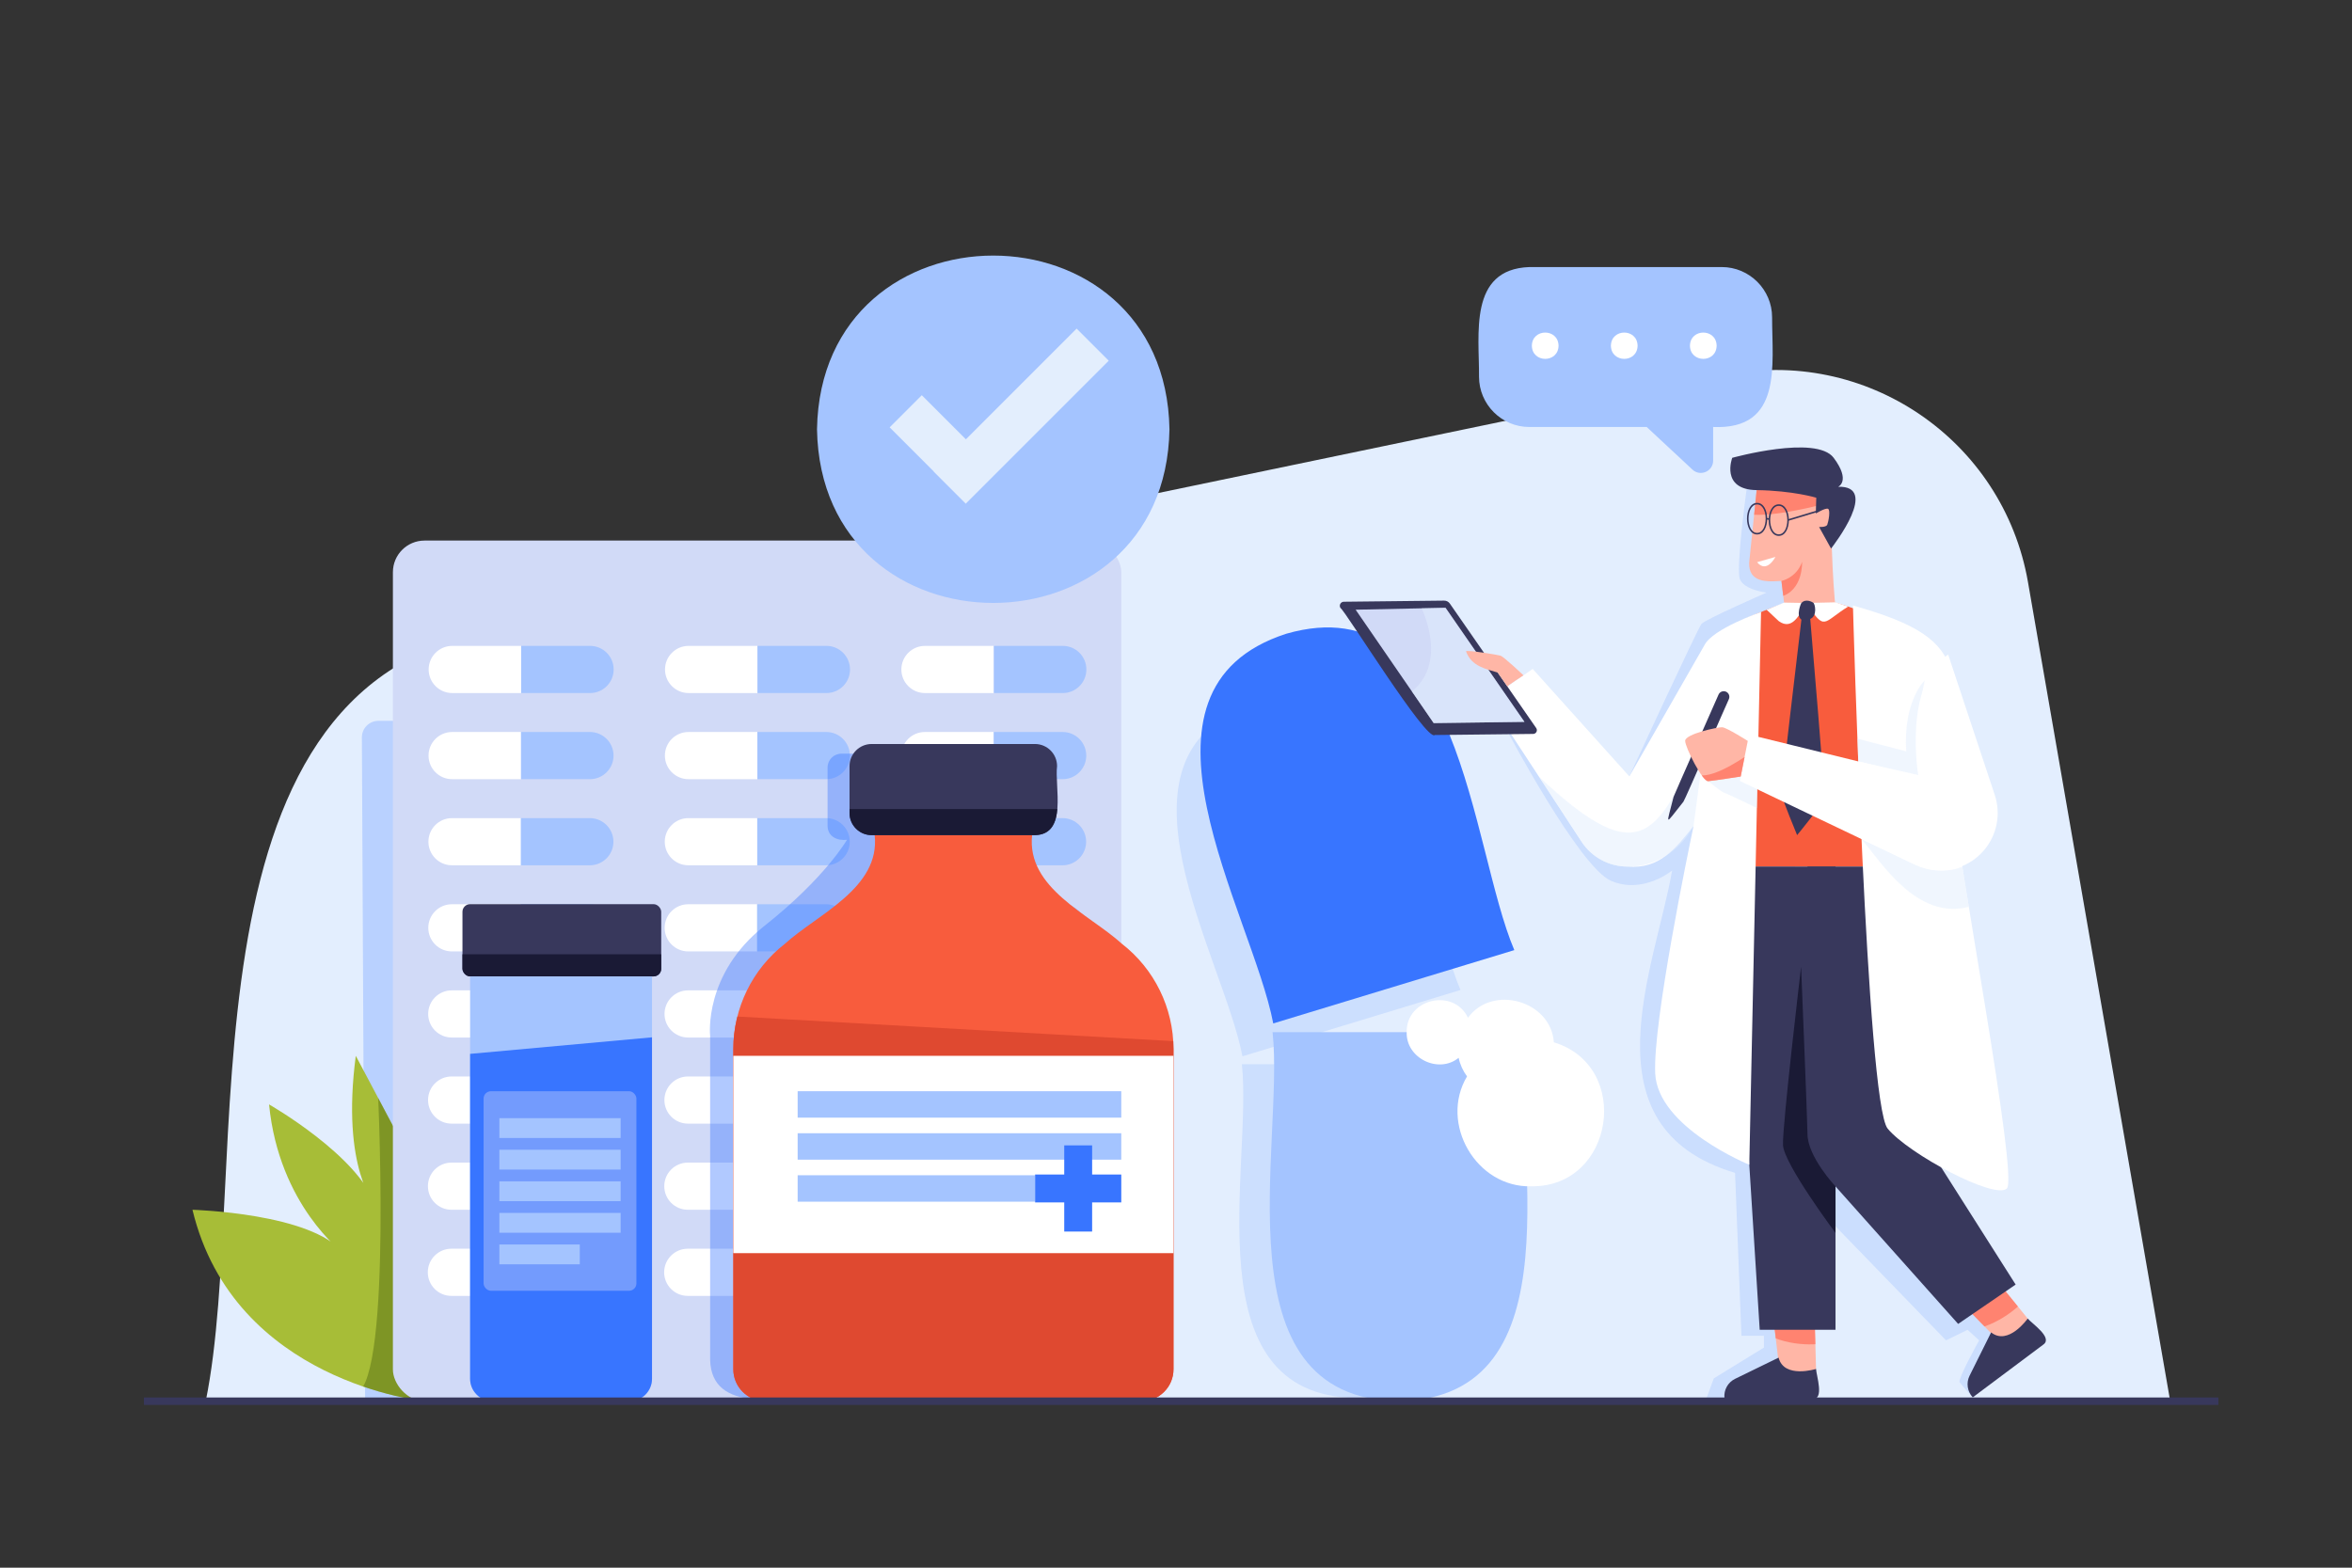 <?xml version="1.0" encoding="UTF-8"?>
<svg id="Layer_1" xmlns="http://www.w3.org/2000/svg" xmlns:xlink="http://www.w3.org/1999/xlink" version="1.1" viewBox="0 0 3000 2000">
  <rect x="0" y="0" width="3000" height="2000" fill="#333333" stroke="none"/>
  <!-- Generator: Adobe Illustrator 30.0.0, SVG Export Plug-In . SVG Version: 2.1.1 Build 123)  -->
  <defs>
    <style>
      .st0 {
        fill: #3e5409;
        opacity: .38;
      }

      .st1 {
        fill: #e3eefd;
      }

      .st2 {
        fill: #ff8370;
      }

      .st3 {
        fill: #df4930;
      }

      .st4 {
        fill: #739bfd;
      }

      .st5 {
        fill: #ffb6a6;
      }

      .st6 {
        clip-path: url(#clippath-10);
      }

      .st7 {
        clip-path: url(#clippath-1);
      }

      .st8 {
        clip-path: url(#clippath-3);
      }

      .st9 {
        clip-path: url(#clippath-4);
      }

      .st10 {
        clip-path: url(#clippath-2);
      }

      .st11 {
        clip-path: url(#clippath-7);
      }

      .st12 {
        clip-path: url(#clippath-6);
      }

      .st13 {
        clip-path: url(#clippath-9);
      }

      .st14 {
        clip-path: url(#clippath-8);
      }

      .st15 {
        clip-path: url(#clippath-5);
      }

      .st16 {
        opacity: .67;
      }

      .st16, .st17, .st18 {
        fill: #a4c4ff;
      }

      .st17, .st19 {
        opacity: .39;
      }

      .st20 {
        fill: #fff;
      }

      .st19, .st21 {
        fill: #3875ff;
      }

      .st22 {
        fill: #f85c3d;
      }

      .st23 {
        fill: #1a1a35;
      }

      .st24 {
        opacity: .36;
      }

      .st25, .st26 {
        fill: #e3eefe;
      }

      .st27 {
        fill: #d1daf7;
      }

      .st28 {
        fill: #a7bd37;
      }

      .st26 {
        opacity: .5;
      }

      .st29 {
        fill: #38385c;
      }

      .st30 {
        clip-path: url(#clippath);
      }
    </style>
    <clipPath id="clippath">
      <path class="st28" d="M541.53,1787.6s-243.04-23.8-296.04-244.22c0,0,153.01,4.28,192.52,55.33,0,0-82.17-60.72-94.82-189.73,0,0,113.85,64.87,135.9,129.12,0,0-44.25-46.7-25.28-191.13l106.34,200.41-18.63,240.21Z"/>
    </clipPath>
    <clipPath id="clippath-1">
      <rect class="st29" x="589.87" y="1153.5" width="253.52" height="92.15" rx="9.76" ry="9.76"/>
    </clipPath>
    <clipPath id="clippath-2">
      <path class="st18" d="M599.62,1245.65h232.02v513.3c0,15.82-12.84,28.66-28.66,28.66h-174.7c-15.82,0-28.66-12.84-28.66-28.66v-513.3h0Z"/>
    </clipPath>
    <clipPath id="clippath-3">
      <path class="st22" d="M1431.05,1204.1c-41.72-37.93-121.88-71.01-114.59-138.66h-200.8c7.33,67.59-72.98,100.85-114.58,138.66-41.47,32.25-65.73,81.84-65.73,134.38v408.35c0,22.52,18.25,40.77,40.77,40.77,52.41-1.23,227.01.89,276.23,0,0,0,203.67,0,203.67,0,22.52,0,40.77-18.25,40.77-40.77v-408.35c0-52.54-24.26-102.13-65.73-134.38Z"/>
    </clipPath>
    <clipPath id="clippath-4">
      <path class="st29" d="M1320.1,1065.44h-208.3c-15.58,0-28.21-12.63-28.21-28.21v-59.85c0-15.58,12.63-28.21,28.21-28.21h208.3c15.58,0,28.21,12.63,28.21,28.21-3.34,26.13,13.91,87.17-28.21,88.06Z"/>
    </clipPath>
    <clipPath id="clippath-5">
      <path class="st5" d="M2261.26,1675.77l8.21,69.64s14.84,6.22,30.56,6.07c15.72-.16,16.36-5.04,16.36-5.04l-1.98-71.65-53.15.98Z"/>
    </clipPath>
    <clipPath id="clippath-6">
      <path class="st5" d="M2499.56,1659.75l48.97,50.2s15.55-4.12,27.92-13.83c12.37-9.71,9.9-13.97,9.9-13.97l-45.26-55.58-41.53,33.18Z"/>
    </clipPath>
    <clipPath id="clippath-7">
      <path class="st5" d="M2277.03,780.78l-4.8-39.65c-18.82,1.32-41.66,2.17-41.18-22.94,0,0,9.58-92.93,9.58-92.93l96.02.02c-2.35,38.78.69,116.8,5.16,155.49h-64.77Z"/>
    </clipPath>
    <clipPath id="clippath-8">
      <path class="st20" d="M2174.12,822.95l-95.87,167.56-123.29-137.12-56.41,39.12,118.77,181.36c12.94,19.76,34.97,31.66,58.59,31.66,40.95,3.58,61.33-22.99,84.24-51.74-6.55,31.11-51.96,250.42-48.92,315.62,3.22,69.15,120.01,116.51,120.01,116.51l14.98-705.15s-61.46,21.26-72.1,42.17Z"/>
    </clipPath>
    <clipPath id="clippath-9">
      <polygon class="st27" points="1843.77 775.4 1944.46 920.95 1828.68 922.51 1729.12 777.84 1843.77 775.4"/>
    </clipPath>
    <clipPath id="clippath-10">
      <path class="st5" d="M2229.32,945.26s-27.02-17.14-32.65-17.46c-5.63-.31-47.54,8.64-47.23,17.46.31,8.82,22.21,51.98,29.4,51.35,7.19-.63,41.46-5.97,41.46-5.97l9.01-45.38Z"/>
    </clipPath>
  </defs>
  <path class="st25" d="M262.4,1787.6h2505.73l-181.4-1044.83c-31.58-181.87-207.51-301.43-388.23-263.83l-1571.05,326.85c-410.45,69.46-305.69,690.53-365.04,981.82Z"/>
  <path class="st16" d="M465.71,1787.6l-4.12-846.79c-.06-11.69,9.41-21.2,21.1-21.2h121.96v868h-138.94Z"/>
  <g>
    <path class="st28" d="M541.53,1787.6s-243.04-23.8-296.04-244.22c0,0,153.01,4.28,192.52,55.33,0,0-82.17-60.72-94.82-189.73,0,0,113.85,64.87,135.9,129.12,0,0-44.25-46.7-25.28-191.13l106.34,200.41-18.63,240.21Z"/>
    <g class="st30">
      <path class="st0" d="M481.24,1373.33s19.81,383.21-26.53,404.69l105.43,38.43-31.97-407.46-46.94-35.66Z"/>
    </g>
  </g>
  <g>
    <rect class="st27" x="501.15" y="689.64" width="929.05" height="1097.97" rx="40.38" ry="40.38"/>
    <g>
      <g>
        <g>
          <path class="st20" d="M664.74,884.17h-87.9c-16.62,0-30.09-13.47-30.09-30.09,0-16.62,13.47-30.09,30.09-30.09h87.9v60.18Z"/>
          <path class="st18" d="M664.74,823.99h87.9c16.62,0,30.09,13.47,30.09,30.09s-13.47,30.09-30.09,30.09h-87.9v-60.18Z"/>
        </g>
        <g>
          <path class="st20" d="M664.59,994.04h-87.9c-16.62,0-30.09-13.47-30.09-30.09,0-16.62,13.47-30.09,30.09-30.09h87.9v60.18Z"/>
          <path class="st18" d="M664.59,933.86h87.9c16.62,0,30.09,13.47,30.09,30.09s-13.47,30.09-30.09,30.09h-87.9v-60.18Z"/>
        </g>
        <g>
          <path class="st20" d="M664.43,1103.91h-87.9c-16.62,0-30.09-13.47-30.09-30.09,0-16.62,13.47-30.09,30.09-30.09h87.9v60.18Z"/>
          <path class="st18" d="M664.43,1043.73h87.9c16.62,0,30.09,13.47,30.09,30.09s-13.47,30.09-30.09,30.09h-87.9v-60.18Z"/>
        </g>
        <g>
          <path class="st20" d="M664.27,1213.78h-87.9c-16.62,0-30.09-13.47-30.09-30.09,0-16.62,13.47-30.09,30.09-30.09h87.9v60.18Z"/>
          <path class="st18" d="M664.27,1153.6h87.9c16.62,0,30.09,13.47,30.09,30.09s-13.47,30.09-30.09,30.09h-87.9v-60.18Z"/>
        </g>
        <g>
          <path class="st20" d="M664.12,1323.64h-87.9c-16.62,0-30.09-13.47-30.09-30.09,0-16.62,13.47-30.09,30.09-30.09h87.9v60.18Z"/>
          <path class="st18" d="M664.12,1263.46h87.9c16.62,0,30.09,13.47,30.09,30.09s-13.47,30.09-30.09,30.09h-87.9v-60.18Z"/>
        </g>
        <g>
          <path class="st20" d="M663.96,1433.51h-87.9c-16.62,0-30.09-13.47-30.09-30.09h0c0-16.62,13.47-30.09,30.09-30.09h87.9v60.18Z"/>
          <path class="st18" d="M663.96,1373.33h87.9c16.62,0,30.09,13.47,30.09,30.09h0c0,16.62-13.47,30.09-30.09,30.09h-87.9v-60.18Z"/>
        </g>
        <g>
          <path class="st20" d="M663.8,1543.38h-87.9c-16.62,0-30.09-13.47-30.09-30.09h0c0-16.62,13.47-30.09,30.09-30.09h87.9v60.18Z"/>
          <path class="st18" d="M663.8,1483.2h87.9c16.62,0,30.09,13.47,30.09,30.09h0c0,16.62-13.47,30.09-30.09,30.09h-87.9v-60.18Z"/>
        </g>
        <g>
          <path class="st20" d="M663.65,1653.25h-87.9c-16.62,0-30.09-13.47-30.09-30.09h0c0-16.62,13.47-30.09,30.09-30.09h87.9v60.18Z"/>
          <path class="st18" d="M663.65,1593.07h87.9c16.62,0,30.09,13.47,30.09,30.09h0c0,16.62-13.47,30.09-30.09,30.09h-87.9v-60.18Z"/>
        </g>
      </g>
      <g>
        <g>
          <path class="st20" d="M966.22,884.17h-87.9c-16.62,0-30.09-13.47-30.09-30.09,0-16.62,13.47-30.09,30.09-30.09h87.9v60.18Z"/>
          <path class="st18" d="M966.22,823.99h87.9c16.62,0,30.09,13.47,30.09,30.09,0,16.62-13.47,30.09-30.09,30.09h-87.9v-60.18Z"/>
        </g>
        <g>
          <path class="st20" d="M966.06,994.04h-87.9c-16.62,0-30.09-13.47-30.09-30.09,0-16.62,13.47-30.09,30.09-30.09h87.9v60.18Z"/>
          <path class="st18" d="M966.06,933.86h87.9c16.62,0,30.09,13.47,30.09,30.09,0,16.62-13.47,30.09-30.09,30.09h-87.9v-60.18Z"/>
        </g>
        <g>
          <path class="st20" d="M965.9,1103.91h-87.9c-16.62,0-30.09-13.47-30.09-30.09,0-16.62,13.47-30.09,30.09-30.09h87.9v60.18Z"/>
          <path class="st18" d="M965.9,1043.73h87.9c16.62,0,30.09,13.47,30.09,30.09,0,16.62-13.47,30.09-30.09,30.09h-87.9v-60.18Z"/>
        </g>
        <g>
          <path class="st20" d="M965.75,1213.78h-87.9c-16.62,0-30.09-13.47-30.09-30.09,0-16.62,13.47-30.09,30.09-30.09h87.9v60.18Z"/>
          <path class="st18" d="M965.75,1153.6h87.9c16.62,0,30.09,13.47,30.09,30.09,0,16.62-13.47,30.09-30.09,30.09h-87.9v-60.18Z"/>
        </g>
        <g>
          <path class="st20" d="M965.59,1323.64h-87.9c-16.62,0-30.09-13.47-30.09-30.09,0-16.62,13.47-30.09,30.09-30.09h87.9v60.18Z"/>
          <path class="st18" d="M965.59,1263.46h87.9c16.62,0,30.09,13.47,30.09,30.09,0,16.62-13.47,30.09-30.09,30.09h-87.9v-60.18Z"/>
        </g>
        <g>
          <path class="st20" d="M965.44,1433.51h-87.9c-16.62,0-30.09-13.47-30.09-30.09h0c0-16.62,13.47-30.09,30.09-30.09h87.9v60.18Z"/>
          <path class="st18" d="M965.44,1373.33h87.9c16.62,0,30.09,13.47,30.09,30.09h0c0,16.62-13.47,30.09-30.09,30.09h-87.9v-60.18Z"/>
        </g>
        <g>
          <path class="st20" d="M965.28,1543.38h-87.9c-16.62,0-30.09-13.47-30.09-30.09h0c0-16.62,13.47-30.09,30.09-30.09h87.9v60.18Z"/>
          <path class="st18" d="M965.28,1483.2h87.9c16.62,0,30.09,13.47,30.09,30.09h0c0,16.62-13.47,30.09-30.09,30.09h-87.9v-60.18Z"/>
        </g>
        <g>
          <path class="st20" d="M965.12,1653.25h-87.9c-16.62,0-30.09-13.47-30.09-30.09h0c0-16.62,13.47-30.09,30.09-30.09h87.9v60.18Z"/>
          <path class="st18" d="M965.12,1593.07h87.9c16.62,0,30.09,13.47,30.09,30.09h0c0,16.62-13.47,30.09-30.09,30.09h-87.9v-60.18Z"/>
        </g>
      </g>
      <g>
        <g>
          <path class="st20" d="M1267.69,884.17h-87.9c-16.62,0-30.09-13.47-30.09-30.09,0-16.62,13.47-30.09,30.09-30.09h87.9v60.18Z"/>
          <path class="st18" d="M1267.69,823.99h87.9c16.62,0,30.09,13.47,30.09,30.09,0,16.62-13.47,30.09-30.09,30.09h-87.9v-60.18Z"/>
        </g>
        <g>
          <path class="st20" d="M1267.54,994.04h-87.9c-16.62,0-30.09-13.47-30.09-30.09,0-16.62,13.47-30.09,30.09-30.09h87.9v60.18Z"/>
          <path class="st18" d="M1267.54,933.86h87.9c16.62,0,30.09,13.47,30.09,30.09,0,16.62-13.47,30.09-30.09,30.09h-87.9v-60.18Z"/>
        </g>
        <g>
          <path class="st20" d="M1267.38,1103.91h-87.9c-16.62,0-30.09-13.47-30.09-30.09,0-16.62,13.47-30.09,30.09-30.09h87.9v60.18Z"/>
          <path class="st18" d="M1267.38,1043.73h87.9c16.62,0,30.09,13.47,30.09,30.09,0,16.62-13.47,30.09-30.09,30.09h-87.9v-60.18Z"/>
        </g>
        <g>
          <path class="st20" d="M1267.22,1213.78h-87.9c-16.62,0-30.09-13.47-30.09-30.09,0-16.62,13.47-30.09,30.09-30.09h87.9v60.18Z"/>
          <path class="st18" d="M1267.22,1153.6h87.9c16.62,0,30.09,13.47,30.09,30.09,0,16.62-13.47,30.09-30.09,30.09h-87.9v-60.18Z"/>
        </g>
        <g>
          <path class="st20" d="M1267.07,1323.64h-87.9c-16.62,0-30.09-13.47-30.09-30.09,0-16.62,13.47-30.09,30.09-30.09h87.9v60.18Z"/>
          <path class="st18" d="M1267.07,1263.46h87.9c16.62,0,30.09,13.47,30.09,30.09,0,16.62-13.47,30.09-30.09,30.09h-87.9v-60.18Z"/>
        </g>
        <g>
          <path class="st20" d="M1266.91,1433.51h-87.9c-16.62,0-30.09-13.47-30.09-30.09h0c0-16.62,13.47-30.09,30.09-30.09h87.9v60.18Z"/>
          <path class="st18" d="M1266.91,1373.33h87.9c16.62,0,30.09,13.47,30.09,30.09h0c0,16.62-13.47,30.09-30.09,30.09h-87.9v-60.18Z"/>
        </g>
        <g>
          <path class="st20" d="M1266.75,1543.38h-87.9c-16.62,0-30.09-13.47-30.09-30.09h0c0-16.62,13.47-30.09,30.09-30.09h87.9v60.18Z"/>
          <path class="st18" d="M1266.75,1483.2h87.9c16.62,0,30.09,13.47,30.09,30.09h0c0,16.62-13.47,30.09-30.09,30.09h-87.9v-60.18Z"/>
        </g>
        <g>
          <path class="st20" d="M1266.6,1653.25h-87.9c-16.62,0-30.09-13.47-30.09-30.09h0c0-16.62,13.47-30.09,30.09-30.09h87.9v60.18Z"/>
          <path class="st18" d="M1266.6,1593.07h87.9c16.62,0,30.09,13.47,30.09,30.09h0c0,16.62-13.47,30.09-30.09,30.09h-87.9v-60.18Z"/>
        </g>
      </g>
    </g>
  </g>
  <g>
    <g class="st24">
      <path class="st18" d="M1862.88,1263.01c-51.17-120.24-61.12-422.72-263.01-365.13-199.75,64.3-39.46,321.98-15.12,449.73l278.13-84.61Z"/>
      <path class="st18" d="M1584.01,1357.68c13.96,129.93-64.56,422.21,145.36,425.87,209.82-3.38,131.46-296.56,145.36-425.87h-290.71Z"/>
    </g>
    <g>
      <g>
        <path class="st21" d="M1931.52,1212.12l-307.48,93.54c-27.04-141.91-204.13-425.79,16.71-497.2,223.01-63.93,234.46,271.37,290.77,403.66Z"/>
        <path class="st18" d="M1623.21,1316.79h321.4c-15.44,143.64,71.37,466.77-160.7,470.82-231.96-3.74-145.33-327.86-160.7-470.82Z"/>
      </g>
      <path class="st20" d="M1981.96,1329.74c-3.72-53.27-78.52-74.14-109.56-31.31-18.03-38.27-78.88-24.67-78.15,18.35-1.08,33.37,40.76,53.56,66.26,32.75,1.87,8.73,5.58,16.77,10.71,23.7-35.72,59.85,11.61,142.16,82.02,140.22,106.07,1.19,128.72-153.39,28.72-183.72Z"/>
    </g>
  </g>
  <g>
    <rect class="st29" x="589.87" y="1153.5" width="253.52" height="92.15" rx="9.76" ry="9.76"/>
    <g class="st7">
      <rect class="st23" x="581.1" y="1217.45" width="274.55" height="35.63"/>
    </g>
  </g>
  <g>
    <path class="st18" d="M599.62,1245.65h232.02v513.3c0,15.82-12.84,28.66-28.66,28.66h-174.7c-15.82,0-28.66-12.84-28.66-28.66v-513.3h0Z"/>
    <g class="st10">
      <polygon class="st21" points="572.24 1346.98 854.29 1321.33 854.29 1799.9 578.92 1799.9 572.24 1346.98"/>
    </g>
  </g>
  <rect class="st4" x="616.82" y="1392.13" width="194.93" height="254.58" rx="9.4" ry="9.4"/>
  <g>
    <rect class="st18" x="636.94" y="1426.52" width="154.68" height="25.29"/>
    <rect class="st18" x="636.94" y="1466.81" width="154.68" height="25.29"/>
    <rect class="st18" x="636.94" y="1507.1" width="154.68" height="25.29"/>
    <rect class="st18" x="636.94" y="1547.39" width="154.68" height="25.29"/>
    <rect class="st18" x="636.94" y="1587.68" width="102.58" height="25.29"/>
  </g>
  <g>
    <path class="st19" d="M1044.2,1785.16c-44.47-3.82-136.93,19.99-138.42-50.65,0,0,0-413.31,0-413.31,0,0-8.64-78.34,69.21-139.96,77.85-61.61,105.34-109.87,105.34-109.87-12.13,1.5-24.6-3.91-24.74-17.64,0,0,0-74.6,0-74.6,0-9.74,7.9-17.63,17.63-17.63h71.7v823.65h-100.73Z"/>
    <g>
      <g>
        <path class="st22" d="M1431.05,1204.1c-41.72-37.93-121.88-71.01-114.59-138.66h-200.8c7.33,67.59-72.98,100.85-114.58,138.66-41.47,32.25-65.73,81.84-65.73,134.38v408.35c0,22.52,18.25,40.77,40.77,40.77,52.41-1.23,227.01.89,276.23,0,0,0,203.67,0,203.67,0,22.52,0,40.77-18.25,40.77-40.77v-408.35c0-52.54-24.26-102.13-65.73-134.38Z"/>
        <g class="st8">
          <polygon class="st3" points="1526 1329.92 918.05 1295.58 918.05 1815.79 1515.27 1815.79 1526 1329.92"/>
        </g>
      </g>
      <rect class="st20" x="935.35" y="1346.98" width="561.43" height="251.74"/>
      <g>
        <rect class="st18" x="1017.42" y="1392.13" width="412.78" height="33.72"/>
        <rect class="st18" x="1017.42" y="1445.74" width="412.78" height="33.72"/>
        <rect class="st18" x="1017.42" y="1499.35" width="302.85" height="33.72"/>
      </g>
      <polygon class="st21" points="1430.2 1498.41 1393.02 1498.41 1393.02 1461.24 1357.44 1461.24 1357.44 1498.41 1320.27 1498.41 1320.27 1534 1357.44 1534 1357.44 1571.17 1393.02 1571.17 1393.02 1534 1430.2 1534 1430.2 1498.41"/>
      <g>
        <path class="st29" d="M1320.1,1065.44h-208.3c-15.58,0-28.21-12.63-28.21-28.21v-59.85c0-15.58,12.63-28.21,28.21-28.21h208.3c15.58,0,28.21,12.63,28.21,28.21-3.34,26.13,13.91,87.17-28.21,88.06Z"/>
        <g class="st9">
          <rect class="st23" x="1072.55" y="1032.17" width="289.16" height="42.48"/>
        </g>
      </g>
    </g>
  </g>
  <g>
    <path class="st18" d="M1950.63,340.7h245.58c35.27,0,64.12,28.86,64.12,64.12-.02,60.96,13.56,143.73-75.2,139.92v42.88c0,13.72-16.36,20.83-26.39,11.48l-58.33-54.36h-149.78c-35.27,0-64.12-28.86-64.12-64.12.48-53.67-13.76-137.08,64.12-139.92Z"/>
    <g>
      <path class="st20" d="M1953.91,441.05c.38,22.37,33.66,22.37,34.04,0-.38-22.37-33.66-22.37-34.04,0Z"/>
      <path class="st20" d="M2054.73,441.05c.38,22.37,33.66,22.37,34.04,0-.38-22.37-33.66-22.37-34.04,0Z"/>
      <path class="st20" d="M2155.55,441.05c.38,22.37,33.66,22.37,34.04,0-.38-22.37-33.66-22.37-34.04,0Z"/>
    </g>
  </g>
  <g>
    <path class="st17" d="M2176.24,1784.91l9.78-26.45,63.91-39.27v-15h-28.69l-8.15-207.86c-194.82-58.39-101.37-263.34-80.26-385.78,0,0-37.36,30.89-78.11,13.06-40.75-17.83-133.93-194.26-133.93-194.26l174.68,141.14-17.22-79.98s87.14-188.66,92.01-194.52,83.11-40.02,83.11-40.02c0,0-28.75-3.11-34.19-17.3-5.44-14.2,9.82-123.33,9.82-123.33l60.6-3.55v1175.81l-113.37-2.7Z"/>
    <path class="st17" d="M2288.83,1510.36l193.32,199.59,27.51-13.45,14.78,13.45s-27.67,49.67-24.88,53.51c2.79,3.84,16.72,19.22,16.72,19.22l64.8-76.35-212.66-230.42-79.6,34.44Z"/>
    <g>
      <g>
        <g>
          <path class="st5" d="M2261.26,1675.77l8.21,69.64s14.84,6.22,30.56,6.07c15.72-.16,16.36-5.04,16.36-5.04l-1.98-71.65-53.15.98Z"/>
          <g class="st15">
            <path class="st2" d="M2330.7,1713.13s-37.97,8.6-76.22-10.05l-.96-32.65h73.17l4.01,42.7Z"/>
          </g>
        </g>
        <path class="st29" d="M2316.39,1746.44s-40.93,12.79-47.76-14.43l-55.51,27.06c-9.15,4.46-14.58,14.19-13.57,24.33h0l112.44,1.52c15.22.39,4.86-29.57,4.4-38.47Z"/>
      </g>
      <g>
        <g>
          <path class="st5" d="M2499.56,1659.75l48.97,50.2s15.55-4.12,27.92-13.83c12.37-9.71,9.9-13.97,9.9-13.97l-45.26-55.58-41.53,33.18Z"/>
          <g class="st12">
            <path class="st2" d="M2582.71,1657.96s-24.85,29.97-66.54,38.51l-20.66-25.29,57.99-44.61,29.21,31.4Z"/>
          </g>
        </g>
        <path class="st29" d="M2586.35,1682.15s-24.64,35.1-46.65,17.69l-27.5,55.29c-4.53,9.11-2.9,20.14,4.08,27.56h0l90.04-67.36c12.4-8.77-14.27-26.54-19.97-33.18Z"/>
      </g>
      <g>
        <path class="st5" d="M2277.03,780.78l-4.8-39.65c-18.82,1.32-41.66,2.17-41.18-22.94,0,0,9.58-92.93,9.58-92.93l96.02.02c-2.35,38.78.69,116.8,5.16,155.49h-64.77Z"/>
        <g class="st11">
          <path class="st2" d="M2272.22,741.14s19.08-3.78,26.36-24.28c0,0,1.73,37.05-27.98,44.58l1.62-20.3"/>
          <path class="st2" d="M2324.4,643.5s-60.67,16.57-93.01,12.75l2.93-39.09,90.08,12.75v13.6Z"/>
          <path class="st20" d="M2241.19,717.21l23.37-6.69s-11.15,21.74-23.37,6.69Z"/>
        </g>
      </g>
      <path class="st29" d="M2316.64,634.97s-29.44-9.01-76.01-9.7c-46.57-.69-31.16-41.2-31.16-41.2,0,0,107.17-29.75,129.4,0,22.22,29.75,5.74,36.92,5.74,36.92,52.82-1.46-5.01,73.5-9.07,78.86l-15.28-27.57s9,.63,10.46-2.93c1.46-3.56,4.39-19.04.84-20.29-3.56-1.26-15.48,6.07-15.48,6.07l.58-20.16Z"/>
      <path class="st22" d="M2275.69,769.72s-80.59,26.78-90.66,49.43c-10.06,22.65,22.2,286.39,22.2,286.39h210.87s23.97-244.45,24.14-263.04c.44-47.59-101.37-73.73-101.37-73.73l-65.18.94Z"/>
      <polygon class="st29" points="2207.23 1105.54 2244.53 1696.49 2341.22 1696.49 2341.22 1105.54 2207.23 1105.54"/>
      <path class="st29" d="M2418.1,1105.54l19.02,51.27c23.28,47.22-3.47,214.55-3.19,266.23l137.05,215.75-73.35,50.2-168.7-189.17c-15.13-17.37-23.46-39.63-23.46-62.67v-331.62h112.63Z"/>
      <path class="st23" d="M2341.22,1513.62s-35.75-38.04-35.75-66.95c0-12.84-8.14-213.41-8.14-213.41,0,0-24.09,203.52-23.1,227.47s67,112.23,67,112.23v-59.33Z"/>
      <path class="st20" d="M2275.57,768.77l29.21.52c-8.5,11.47-17.53,36.45-35.99,23.1,0,0-15.42-14.49-15.42-14.49l22.2-9.14Z"/>
      <path class="st20" d="M2304.03,769.2c24.34,37.19,20.68,24.7,53.41,4.63l-16.61-5.57-36.8.93Z"/>
      <path class="st29" d="M2308.98,789.59c9.34-3.48,6.28-19.63,3.68-20.81,0,0-9.21-6.06-15.03.63-.17-.53-7.34,16.19.08,21.09-3.85,32.43-25.85,217.92-25.58,222.28.3,4.79,20.1,52.65,20.1,52.65,0,0,33.89-40.87,34.74-48.06.78-6.62-15.44-197.85-17.99-227.77Z"/>
      <g>
        <g>
          <path class="st20" d="M2174.12,822.95l-95.87,167.56-123.29-137.12-56.41,39.12,118.77,181.36c12.94,19.76,34.97,31.66,58.59,31.66,40.95,3.58,61.33-22.99,84.24-51.74-6.55,31.11-51.96,250.42-48.92,315.62,3.22,69.15,120.01,116.51,120.01,116.51l14.98-705.15s-61.46,21.26-72.1,42.17Z"/>
          <g class="st14">
            <path class="st26" d="M2178.85,996.61s17.11,14.1,20.48,14.83,46.89,21.95,46.89,21.95l1.11-34.73-28.15-17.13-40.34,15.08"/>
          </g>
        </g>
        <path class="st26" d="M2160.15,1053.8l17.2-129.52c-60.84,139.3-80.19,193.05-214.55,66.34l54.53,83.26c31.73,49.8,110.97,39.83,142.83-20.07Z"/>
      </g>
      <g>
        <path class="st20" d="M2363.45,772.47s17.32,634.55,44.23,667.3c26.91,32.75,136.87,91.05,152.07,76.52,15.21-14.52-65.51-435.65-65.51-478.94-5.24-177.84,33.81-218.73-130.79-264.89Z"/>
        <path class="st26" d="M2503,1105.54s-26.12,13.93-64.78-4.54c-38.65-18.47-63.83-30.51-63.83-30.51,24.95,29.06,70.41,103.84,136.83,86.38l-8.22-51.33Z"/>
        <path class="st26" d="M2370.21,971.39l84.73,19.23s-12.14-69.74,0-122.54c0,0-27.59,25.87-23.53,90.46l-62.31-16.16,1.11,29.01Z"/>
        <path class="st20" d="M2484.88,834.99l59.46,179.2c8,24.12,2.94,50.66-13.38,70.14h0c-21.48,25.64-57.59,33.48-87.76,19.05l-224.01-107.07,11.75-59.16,215.97,53.08s-20.19-116.19,37.98-155.25Z"/>
      </g>
      <g>
        <path class="st29" d="M1955.57,936.32l-125.39,1.39c-10.52,9.37-114.17-158.5-120.31-161.96-2.35-3.39.05-8.03,4.17-8.08l127.99-1.42c2.88-.03,5.6,1.37,7.24,3.74l110.17,158.83c2.18,3.15-.04,7.45-3.87,7.5Z"/>
        <g>
          <polygon class="st27" points="1843.77 775.4 1944.46 920.95 1828.68 922.51 1729.12 777.84 1843.77 775.4"/>
          <g class="st13">
            <path class="st26" d="M1811.36,771.89s37.61,71.26-10.5,110.19c-48.12,38.93,0,0,0,0l26.44,45.1,124.44-2.9-105.42-151.36-34.96-1.03Z"/>
          </g>
        </g>
      </g>
      <path class="st5" d="M1943.21,861.55s-25.05-23.79-29.32-25.07-43.74-7.68-43.95-5.55c6.87,19.49,26.12,22.59,40.37,27.07,0,0,12.79,18.43,12.35,17.81-.44-.63,20.55-14.25,20.55-14.25Z"/>
      <path class="st29" d="M2201.52,882.42c-3.64-1.6-7.89.05-9.49,3.68-.51,1.43-57.01,128.87-57.3,130.31l-.03-.02c-9.42,37.99-12.34,37.56,12.53,6.4h0c1.75-1.86,56.73-128.78,57.98-130.89,1.6-3.64-.05-7.88-3.69-9.49Z"/>
      <g>
        <path class="st5" d="M2229.32,945.26s-27.02-17.14-32.65-17.46c-5.63-.31-47.54,8.64-47.23,17.46.31,8.82,22.21,51.98,29.4,51.35,7.19-.63,41.46-5.97,41.46-5.97l9.01-45.38Z"/>
        <g class="st6">
          <path class="st2" d="M2232.5,960.68s-44.65,33.15-65.89,28.01l9.35,11.82,57.82-5.4-1.28-34.44Z"/>
        </g>
      </g>
      <g>
        <rect class="st29" x="2280.18" y="656.98" width="38.54" height="2" transform="translate(-92.07 690.44) rotate(-16.75)"/>
        <g>
          <path class="st29" d="M2241.19,681.84c-17.19.02-17.19-40.31,0-40.29,17.19-.02,17.18,40.31,0,40.29ZM2241.19,643.55c-14.57-.04-14.57,36.34,0,36.29,14.57.04,14.57-36.34,0-36.29Z"/>
          <path class="st29" d="M2268.82,683.68c-17.19.02-17.19-40.31,0-40.29,17.19-.02,17.18,40.31,0,40.29ZM2268.82,645.39c-14.57-.04-14.57,36.34,0,36.29,14.57.04,14.57-36.34,0-36.29Z"/>
          <rect class="st29" x="2254.02" y="660.3" width="2" height="3.33" transform="translate(1240.67 2781.97) rotate(-80.79)"/>
        </g>
      </g>
    </g>
  </g>
  <rect class="st29" x="183.59" y="1782.85" width="2646.02" height="9.5"/>
  <g>
    <path class="st18" d="M1491.66,547.63c-5.05,295.47-444.55,295.42-449.56,0,5.05-295.46,444.55-295.41,449.56,0Z"/>
    <polygon class="st1" points="1373.23 419.21 1231.99 560.46 1175.74 504.21 1134.76 545.19 1191.01 601.44 1190.85 601.59 1231.83 642.57 1414.21 460.19 1373.23 419.21"/>
  </g>
</svg>